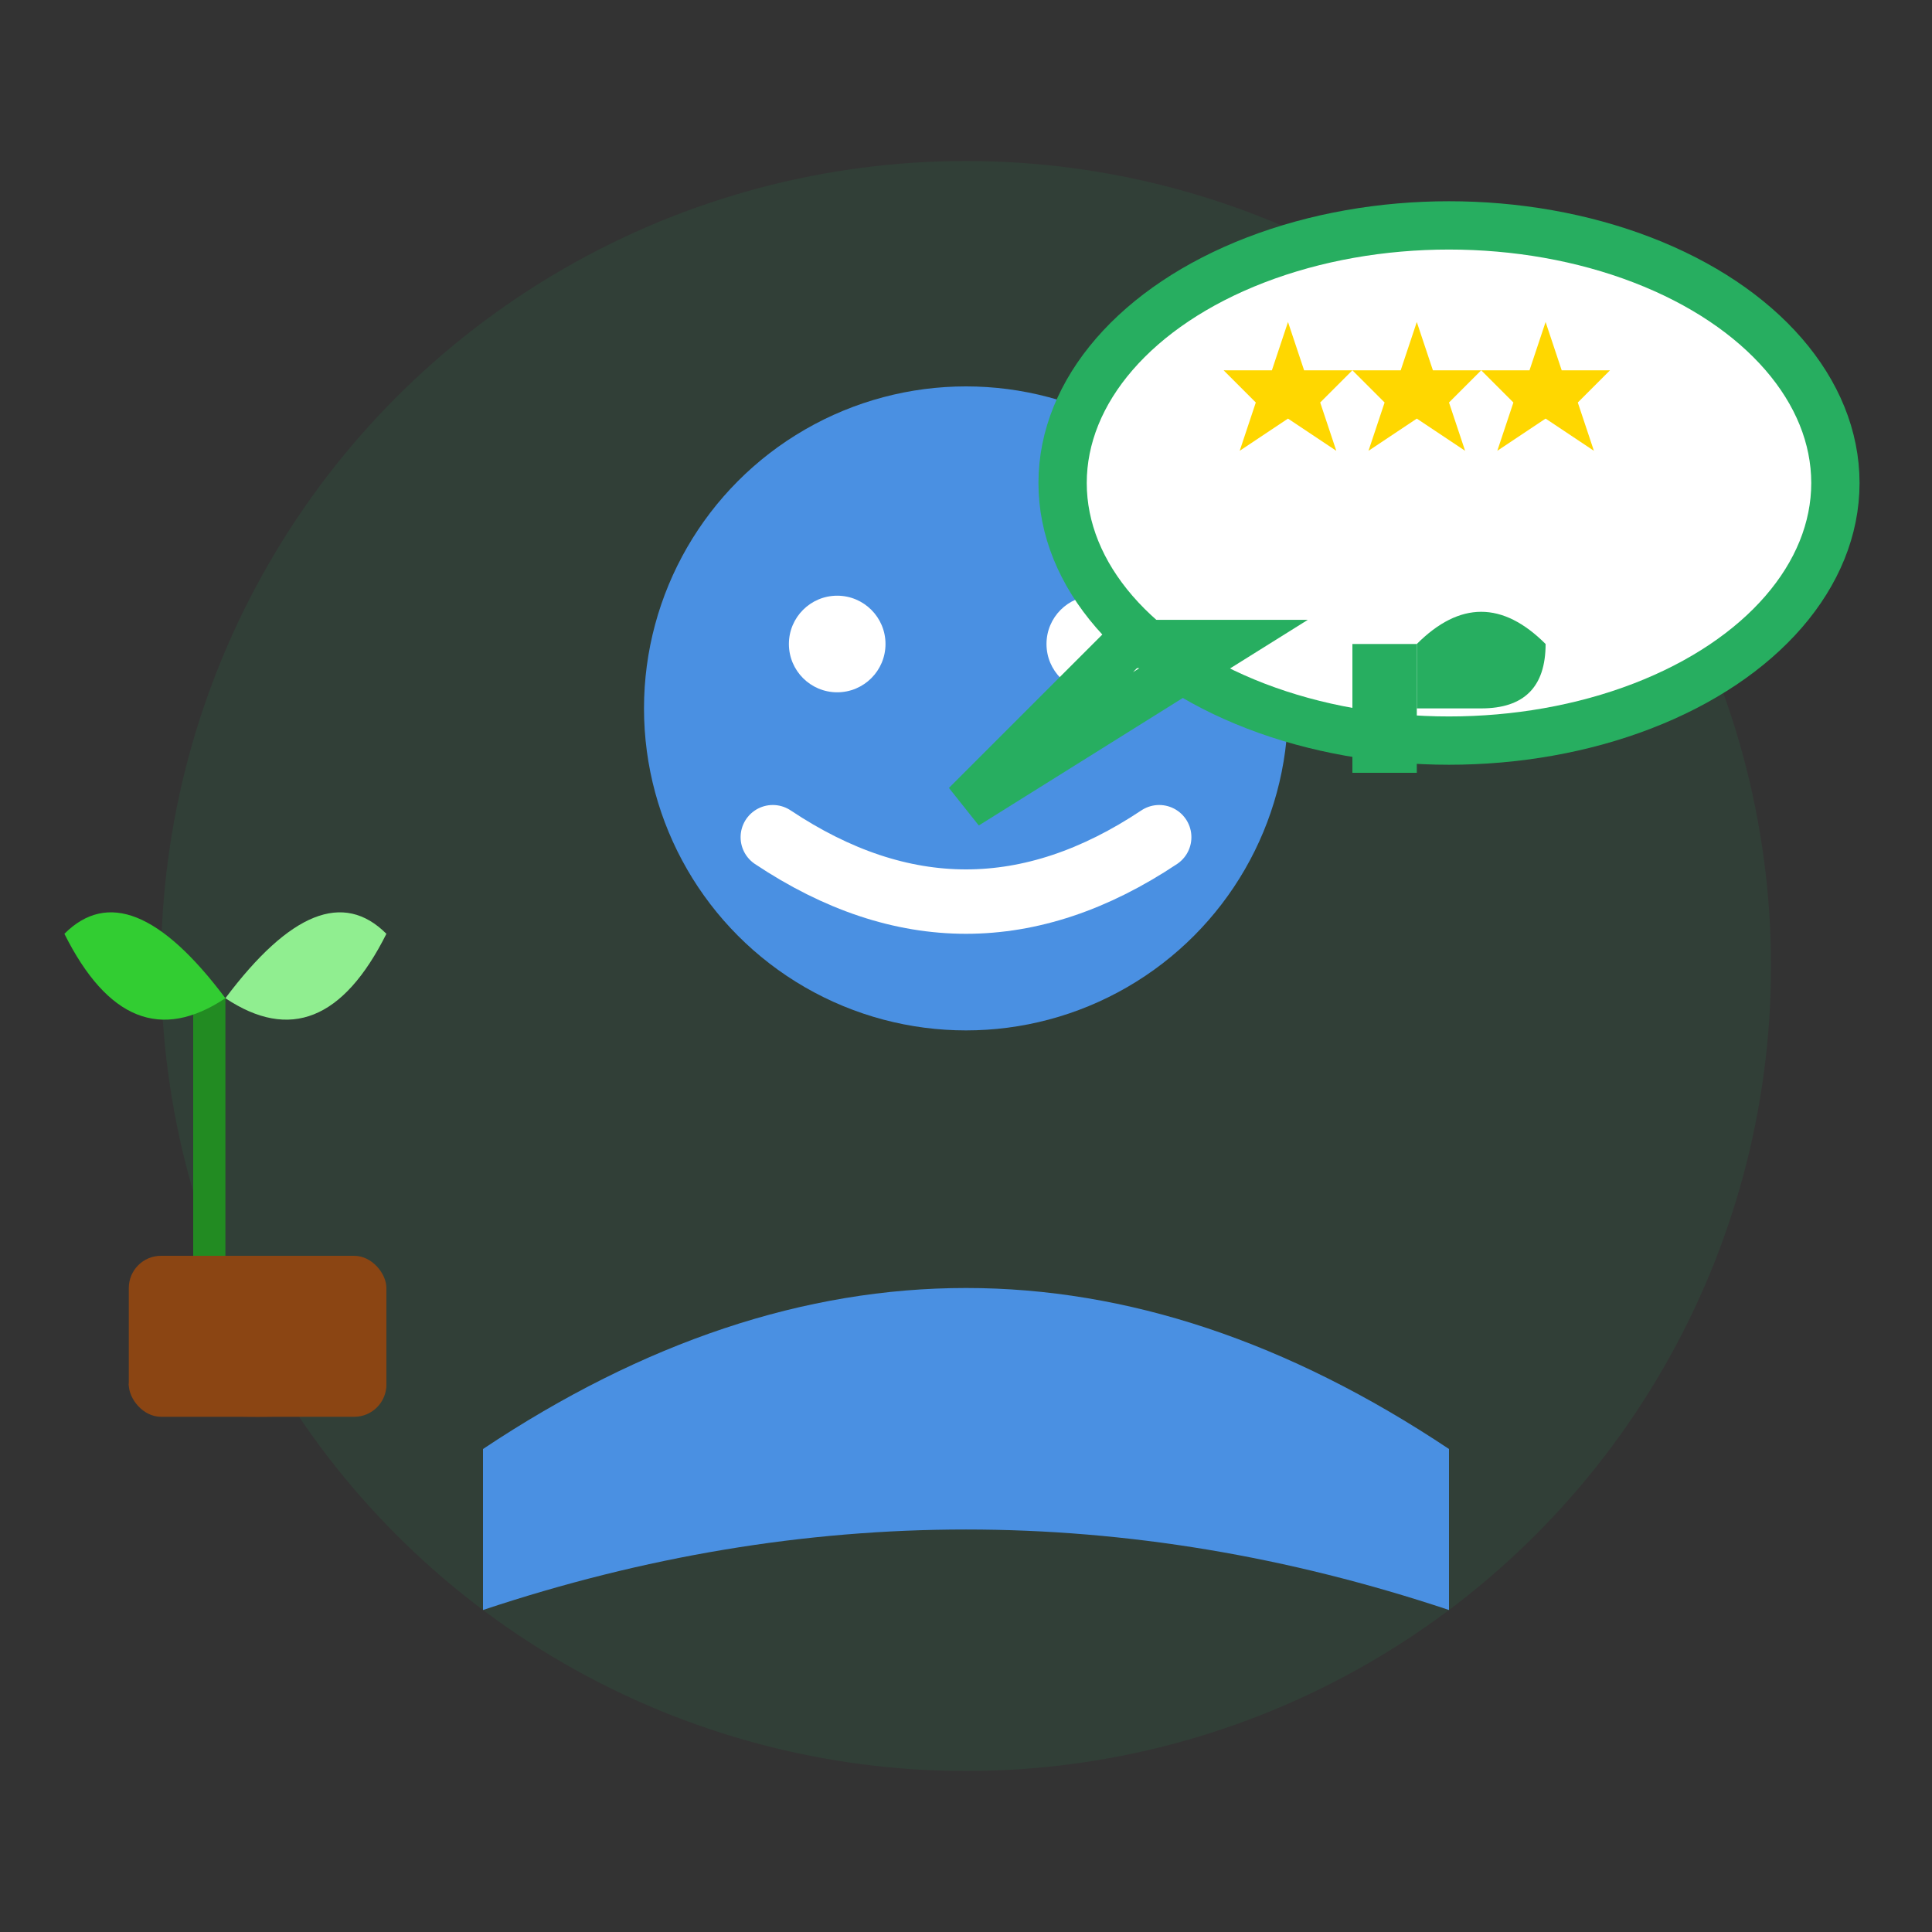 <svg width="60" height="60" viewBox="0 0 60 60" xmlns="http://www.w3.org/2000/svg">
    <rect x="0" y="0" width="60" height="60" fill="#333333" stroke="none"/>
    <!-- Background circle -->
    <circle cx="30" cy="30" r="25" fill="#27ae60" opacity="0.1"/>
    
    <!-- Customer profile -->
    <circle cx="30" cy="22" r="10" fill="#4A90E2"/>
    <path d="M15 45 Q30 35 45 45 L45 50 Q30 45 15 50 Z" fill="#4A90E2"/>
    
    <!-- Happy expression elements -->
    <circle cx="26" cy="20" r="1.5" fill="white"/>
    <circle cx="34" cy="20" r="1.5" fill="white"/>
    <path d="M24 26 Q30 30 36 26" stroke="white" stroke-width="2" fill="none" stroke-linecap="round"/>
    
    <!-- Speech bubble -->
    <ellipse cx="45" cy="15" rx="12" ry="8" fill="white" stroke="#27ae60" stroke-width="1.5"/>
    <path d="M38 20 L30 25 L35 20 Z" fill="white" stroke="#27ae60" stroke-width="1.5"/>
    
    <!-- Positive review indicators in speech bubble -->
    <!-- Stars -->
    <g transform="translate(38, 10)">
        <path d="M2 0 L2.5 1.5 L4 1.5 L3 2.5 L3.5 4 L2 3 L0.5 4 L1 2.5 L0 1.5 L1.5 1.5 Z" fill="#FFD700"/>
        <path d="M6 0 L6.5 1.5 L8 1.5 L7 2.5 L7.5 4 L6 3 L4.5 4 L5 2.5 L4 1.5 L5.5 1.5 Z" fill="#FFD700"/>
        <path d="M10 0 L10.5 1.5 L12 1.5 L11 2.5 L11.5 4 L10 3 L8.5 4 L9 2.5 L8 1.5 L9.5 1.5 Z" fill="#FFD700"/>
    </g>
    
    <!-- Thumbs up -->
    <g transform="translate(42, 18)">
        <rect x="0" y="2" width="2" height="4" fill="#27ae60"/>
        <path d="M2 2 Q4 0 6 2 Q6 4 4 4 L2 4" fill="#27ae60"/>
    </g>
    
    <!-- Plant element to show satisfaction with plant purchase -->
    <g transform="translate(8, 35)">
        <ellipse cx="0" cy="8" rx="4" ry="1" fill="#8B4513"/>
        <rect x="-4" y="4" width="8" height="5" rx="1" fill="#8B4513"/>
        <rect x="-2" y="-4" width="1" height="8" fill="#228B22"/>
        <path d="M-1 -4 Q-4 -8 -6 -6 Q-4 -2 -1 -4" fill="#32CD32"/>
        <path d="M-1 -4 Q2 -8 4 -6 Q2 -2 -1 -4" fill="#90EE90"/>
    </g>
</svg>
